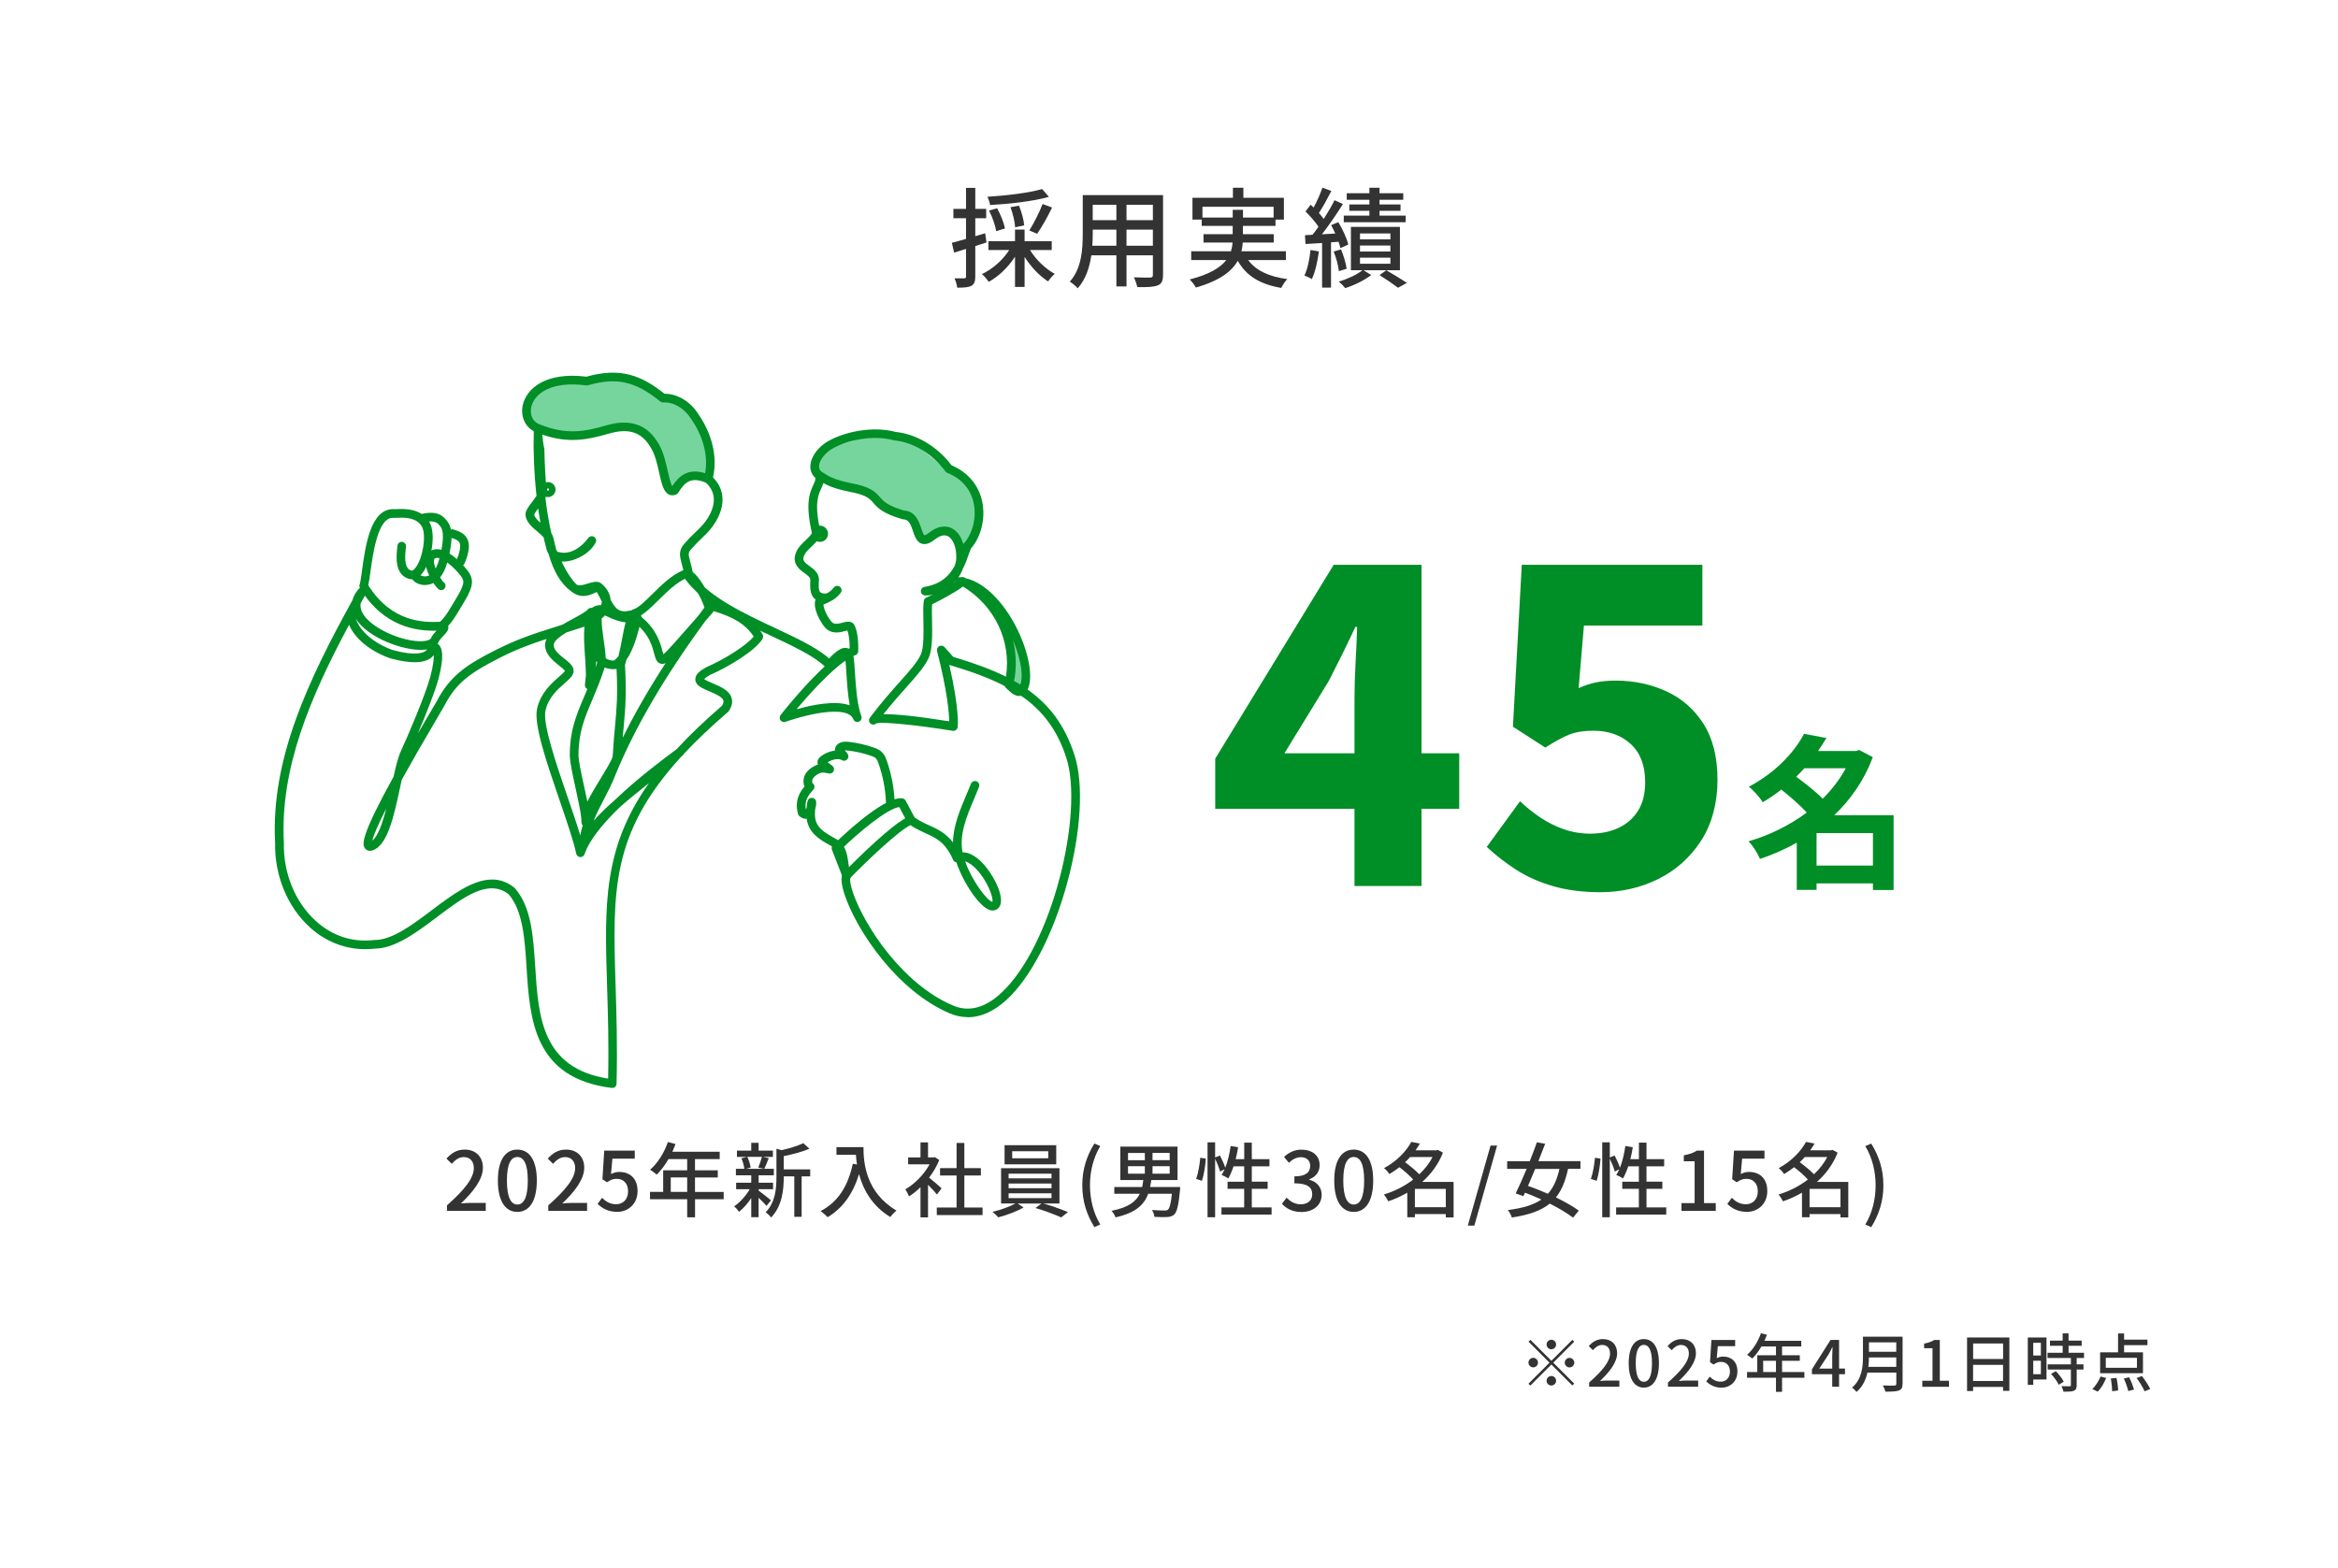 <?xml version="1.0" encoding="UTF-8"?>
<svg id="_レイヤー_2" data-name="レイヤー 2" xmlns="http://www.w3.org/2000/svg" xmlns:xlink="http://www.w3.org/1999/xlink" viewBox="0 0 515 345.54">
  <defs>
    <style>
      .cls-1 {
        fill: none;
      }

      .cls-2 {
        fill: #008e26;
      }

      .cls-3 {
        fill: #fff;
      }

      .cls-4 {
        fill: url(#_新規パターンスウォッチ_2);
      }

      .cls-5 {
        fill: #76d59d;
      }

      .cls-6 {
        fill: #333;
      }
    </style>
    <pattern id="_新規パターンスウォッチ_2" data-name="新規パターンスウォッチ 2" x="0" y="0" width="66.51" height="66.51" patternTransform="translate(-6349.05 -10203.32) scale(.11)" patternUnits="userSpaceOnUse" viewBox="0 0 66.51 66.51">
      <g>
        <rect class="cls-1" width="66.51" height="66.51"/>
        <circle class="cls-2" cx="49.88" cy="66.51" r="6.01"/>
        <circle class="cls-2" cx="16.63" cy="66.51" r="6.01"/>
        <circle class="cls-2" cx="66.51" cy="33.25" r="6.01"/>
        <circle class="cls-2" cx="33.25" cy="33.25" r="6.01"/>
        <circle class="cls-2" cx="0" cy="33.25" r="6.01"/>
        <circle class="cls-2" cx="49.88" cy="0" r="6.01"/>
        <circle class="cls-2" cx="16.63" cy="0" r="6.01"/>
      </g>
    </pattern>
  </defs>
  <g id="_レイヤー_1-2" data-name="レイヤー 1">
    <g>
      <rect class="cls-3" width="515" height="345.54"/>
      <g>
        <path class="cls-6" d="M217.3,53.42c-.82.26-1.66.53-2.47.79v6.7c0,1.1-.22,1.7-.86,2.06-.65.34-1.58.41-3.12.41-.05-.53-.31-1.49-.6-2.06.96.02,1.85.02,2.11,0,.31,0,.43-.07.43-.41v-6.07c-.94.29-1.82.55-2.62.82l-.5-2.16c.86-.22,1.94-.53,3.12-.86v-4.56h-2.78v-2.06h2.78v-4.63h2.04v4.63h2.4v2.06h-2.4v3.96l2.18-.65.29,2.04ZM226.88,55.08c1.3,2.14,3.41,4.15,5.45,5.26-.46.38-1.13,1.15-1.46,1.66-1.87-1.18-3.79-3.19-5.18-5.4v6.62h-2.11v-6.67c-1.51,2.33-3.62,4.37-5.79,5.54-.36-.53-1.01-1.32-1.51-1.7,2.33-1.08,4.63-3.12,6.02-5.3h-4.58v-1.94h5.86v-2.57h2.11v2.57h5.98v1.94h-4.78ZM231.05,43.37c-3.46.98-8.62,1.56-12.96,1.8-.07-.53-.34-1.32-.58-1.82,4.22-.26,9.19-.86,12.05-1.7l1.49,1.73ZM219.44,50.93c-.19-1.2-.84-3.12-1.58-4.54l1.78-.5c.77,1.39,1.51,3.24,1.73,4.44l-1.92.6ZM223.61,50.09c-.05-1.13-.48-3-1.03-4.44l1.87-.34c.58,1.39,1.08,3.19,1.15,4.34l-1.99.43ZM226.73,50.78c.98-1.54,2.23-4.03,2.93-5.83l2.09.77c-.98,2.02-2.26,4.32-3.29,5.78l-1.73-.72Z"/>
        <path class="cls-6" d="M256.18,60.58c0,1.3-.31,1.97-1.18,2.3-.89.36-2.28.41-4.49.38-.1-.6-.46-1.58-.74-2.16,1.54.07,3.12.05,3.58.05.43,0,.6-.14.6-.6v-4.3h-5.81v6.86h-2.23v-6.86h-5.52c-.38,2.64-1.25,5.33-3,7.27-.34-.43-1.25-1.2-1.75-1.46,2.62-2.9,2.86-7.15,2.86-10.54v-8.54h17.69v17.59ZM245.91,54.14v-3.55h-5.21v.96c0,.82-.02,1.7-.1,2.59h5.3ZM240.7,45.12v3.38h5.21v-3.38h-5.21ZM253.95,45.12h-5.81v3.38h5.81v-3.38ZM253.95,54.14v-3.55h-5.81v3.55h5.81Z"/>
        <path class="cls-6" d="M274.95,57.31c1.68,2.28,4.58,3.65,8.62,4.18-.48.43-1.03,1.34-1.34,1.94-4.68-.79-7.73-2.66-9.58-5.98-1.3,2.3-3.94,4.39-9.22,5.9-.24-.46-.89-1.32-1.37-1.78,4.42-1.13,6.79-2.64,8.06-4.27h-7.73v-1.94h8.76c.19-.65.31-1.27.36-1.92h-6.41v-1.85h6.43v-1.82h-6.82v-1.39h-2.04v-4.8h8.91v-2.21h2.3v2.21h8.93v4.8h-1.85v1.39h-7.18v1.82h6.79v1.85h-6.82c-.05.65-.14,1.3-.29,1.92h9.79v1.94h-8.33ZM271.54,47.93v-1.7h2.26v1.7h6.74v-2.38h-15.67v2.38h6.67Z"/>
        <path class="cls-6" d="M290.52,55.39c-.31,2.26-.82,4.58-1.56,6.1-.36-.24-1.2-.62-1.63-.79.7-1.44,1.13-3.58,1.34-5.62l1.85.31ZM293.19,53.4v9.96h-1.97v-9.82c-1.32.07-2.57.17-3.65.22l-.12-1.94,1.68-.1c.41-.53.86-1.13,1.3-1.75-.7-1.08-1.85-2.38-2.86-3.38l1.13-1.49c.22.19.43.41.65.62.74-1.34,1.51-3.07,1.94-4.37l1.97.72c-.84,1.63-1.87,3.55-2.74,4.87.41.46.77.89,1.06,1.3.91-1.42,1.78-2.9,2.38-4.13l1.85.84c-1.34,2.14-3.07,4.68-4.63,6.67.94-.07,1.94-.12,2.95-.17-.29-.65-.6-1.27-.91-1.85l1.58-.65c.94,1.56,1.9,3.6,2.18,4.94l-1.73.77c-.1-.41-.22-.89-.41-1.39l-1.66.12ZM294.92,59.74c-.12-1.18-.58-2.95-1.15-4.32l1.61-.48c.58,1.34,1.1,3.12,1.25,4.27l-1.7.53ZM308.36,59.54h-7.99l1.66,1.06c-1.44,1.13-3.79,2.28-5.71,2.88-.34-.43-.96-1.06-1.42-1.44,1.87-.53,4.06-1.56,5.21-2.5h-2.54v-9.55h10.8v9.55ZM309.63,48.96h-13.63v-1.46h5.64v-1.06h-4.42v-1.39h4.42v-1.03h-4.99v-1.44h4.99v-1.22h2.23v1.22h5.23v1.44h-5.23v1.03h4.63v1.39h-4.63v1.06h5.76v1.46ZM306.27,51.43h-6.7v1.3h6.7v-1.3ZM306.27,54.1h-6.7v1.32h6.7v-1.32ZM306.27,56.78h-6.7v1.32h6.7v-1.32ZM305.36,59.54c1.58.91,3.43,2.04,4.54,2.78l-1.94,1.08c-.94-.72-2.62-1.87-4.08-2.78l1.49-1.08Z"/>
      </g>
      <g>
        <path class="cls-6" d="M346.35,295.19l.41.41-4.62,4.62,4.62,4.62-.41.41-4.62-4.62-4.64,4.64-.41-.41,4.64-4.64-4.62-4.62.41-.41,4.62,4.62,4.62-4.62ZM337.73,301.26c-.57,0-1.05-.48-1.05-1.05s.48-1.05,1.05-1.05,1.05.47,1.05,1.05-.48,1.05-1.05,1.05ZM340.67,296.22c0-.57.48-1.05,1.05-1.05s1.05.47,1.05,1.05-.48,1.05-1.05,1.05-1.05-.48-1.05-1.05ZM342.77,304.21c0,.57-.48,1.05-1.05,1.05s-1.05-.48-1.05-1.05.48-1.05,1.05-1.05,1.05.47,1.05,1.05ZM345.72,299.17c.57,0,1.05.47,1.05,1.05s-.48,1.05-1.05,1.05-1.05-.48-1.05-1.05.48-1.05,1.05-1.05Z"/>
        <path class="cls-6" d="M350.04,304.6c3.04-2.69,4.61-4.69,4.61-6.39,0-1.12-.59-1.89-1.75-1.89-.81,0-1.48.52-2.03,1.15l-.91-.9c.88-.97,1.79-1.54,3.14-1.54,1.89,0,3.11,1.23,3.11,3.1,0,1.99-1.58,4.05-3.77,6.13.53-.06,1.18-.1,1.68-.1h2.58v1.37h-6.65v-.94Z"/>
        <path class="cls-6" d="M358.76,300.34c0-3.57,1.32-5.31,3.33-5.31s3.33,1.75,3.33,5.31-1.32,5.38-3.33,5.38-3.33-1.79-3.33-5.38ZM363.89,300.34c0-2.96-.74-4.04-1.79-4.04s-1.79,1.08-1.79,4.04.74,4.1,1.79,4.1,1.79-1.12,1.79-4.1Z"/>
        <path class="cls-6" d="M367.4,304.6c3.04-2.69,4.61-4.69,4.61-6.39,0-1.12-.59-1.89-1.75-1.89-.81,0-1.48.52-2.03,1.15l-.91-.9c.88-.97,1.79-1.54,3.14-1.54,1.89,0,3.11,1.23,3.11,3.1,0,1.99-1.58,4.05-3.77,6.13.53-.06,1.18-.1,1.68-.1h2.58v1.37h-6.65v-.94Z"/>
        <path class="cls-6" d="M375.84,304.35l.77-1.05c.59.59,1.33,1.11,2.41,1.11,1.16,0,2.04-.83,2.04-2.2s-.78-2.16-1.96-2.16c-.66,0-1.05.2-1.65.59l-.78-.52.31-4.9h5.23v1.37h-3.82l-.24,2.65c.45-.22.85-.36,1.42-.36,1.72,0,3.14,1.02,3.14,3.28s-1.67,3.57-3.47,3.57c-1.62,0-2.65-.66-3.38-1.37Z"/>
        <path class="cls-6" d="M397.46,303.55h-4.92v3.1h-1.34v-3.1h-6.37v-1.26h2.25v-3.7h4.12v-1.93h-3.21c-.6,1.04-1.3,1.96-2.02,2.66-.25-.22-.81-.64-1.13-.84,1.29-1.11,2.41-2.88,3.05-4.75l1.32.35c-.17.43-.36.9-.55,1.32h8.11v1.26h-4.23v1.93h3.91v1.22h-3.91v2.48h4.92v1.26ZM391.2,302.29v-2.48h-2.82v2.48h2.82Z"/>
        <path class="cls-6" d="M403.59,302.76h-4.47v-1.08l4.1-6.47h1.88v6.3h1.3v1.25h-1.3v2.77h-1.51v-2.77ZM403.59,301.52v-2.7c0-.56.04-1.43.07-2h-.06c-.25.53-.53,1.06-.83,1.6l-2.03,3.11h2.84Z"/>
        <path class="cls-6" d="M419.08,304.88c0,.84-.22,1.25-.78,1.46-.59.24-1.54.27-3,.27-.08-.38-.34-1.01-.56-1.37,1.09.06,2.21.04,2.55.03.31,0,.42-.11.42-.41v-2.45h-6.36c-.36,1.57-1.06,3.12-2.4,4.26-.2-.28-.7-.76-.99-.95,2.19-1.88,2.4-4.62,2.4-6.82v-4.4h8.73v10.39ZM417.7,301.14v-2.07h-6.02c0,.64-.04,1.35-.13,2.07h6.15ZM411.68,295.75v2.07h6.02v-2.07h-6.02Z"/>
        <path class="cls-6" d="M423.42,304.21h2.26v-7.17h-1.85v-1.02c.97-.18,1.65-.42,2.24-.8h1.22v8.99h2.02v1.33h-5.88v-1.33Z"/>
        <path class="cls-6" d="M442.61,294.68v11.75h-1.39v-.86h-6.6v.91h-1.33v-11.81h9.31ZM434.63,296v3.42h6.6v-3.42h-6.6ZM441.22,304.26v-3.56h-6.6v3.56h6.6Z"/>
        <path class="cls-6" d="M450.78,303.93h-2.91v1.18h-1.2v-10.44h4.12v9.26ZM447.87,295.84v2.81h1.68v-2.81h-1.68ZM449.55,302.76v-2.96h-1.68v2.96h1.68ZM457.44,299.19v1.4h1.5v1.15h-1.5v3.45c0,.67-.15,1.02-.62,1.22-.49.2-1.2.21-2.3.21-.06-.35-.24-.86-.42-1.22.78.03,1.56.03,1.77.03.22-.01.29-.07.29-.27v-3.42h-5.1v-1.15h5.1v-1.4h-5.14v-1.15h3.33v-1.54h-2.8v-1.13h2.8v-1.6h1.3v1.6h2.89v1.13h-2.89v1.54h3.4v1.15h-1.62ZM452.84,302.09c.67.7,1.44,1.65,1.75,2.33l-1.11.67c-.29-.67-1.02-1.67-1.69-2.39l1.05-.6Z"/>
        <path class="cls-6" d="M460.87,306.03c.71-.62,1.4-1.74,1.83-2.76l1.23.32c-.42,1.09-1.11,2.28-1.86,3.01l-1.2-.57ZM472.04,302.55h-9.44v-4.61h3.95v-4.16h1.33v1.37h5.14v1.21h-5.14v1.58h4.16v4.61ZM470.71,299.15h-6.86v2.2h6.86v-2.2ZM466.21,303.59c.2.9.35,2.06.36,2.76l-1.32.17c0-.71-.13-1.89-.29-2.82l1.25-.11ZM469,303.45c.43.84.88,1.99,1.06,2.7l-1.27.32c-.14-.71-.56-1.88-.97-2.76l1.18-.27ZM471.81,303.17c.69.88,1.48,2.07,1.83,2.86l-1.25.5c-.31-.79-1.08-2.02-1.75-2.93l1.16-.43Z"/>
      </g>
      <g>
        <path class="cls-6" d="M98.45,265.57c3.91-3.46,5.92-6.03,5.92-8.21,0-1.44-.76-2.43-2.25-2.43-1.04,0-1.91.67-2.61,1.48l-1.17-1.15c1.13-1.24,2.3-1.98,4.03-1.98,2.43,0,4,1.58,4,3.98,0,2.56-2.03,5.2-4.84,7.89.68-.07,1.51-.13,2.16-.13h3.31v1.76h-8.55v-1.21Z"/>
        <path class="cls-6" d="M109.67,260.1c0-4.59,1.69-6.82,4.29-6.82s4.29,2.25,4.29,6.82-1.69,6.91-4.29,6.91-4.29-2.3-4.29-6.91ZM116.26,260.1c0-3.8-.95-5.19-2.3-5.19s-2.3,1.39-2.3,5.19.95,5.28,2.3,5.28,2.3-1.44,2.3-5.28Z"/>
        <path class="cls-6" d="M120.77,265.57c3.91-3.46,5.92-6.03,5.92-8.21,0-1.44-.76-2.43-2.25-2.43-1.04,0-1.91.67-2.61,1.48l-1.17-1.15c1.13-1.24,2.3-1.98,4.03-1.98,2.43,0,4,1.58,4,3.98,0,2.56-2.03,5.2-4.84,7.89.68-.07,1.51-.13,2.16-.13h3.31v1.76h-8.55v-1.21Z"/>
        <path class="cls-6" d="M131.63,265.25l.99-1.35c.76.76,1.71,1.42,3.1,1.42,1.49,0,2.63-1.06,2.63-2.83s-1.01-2.77-2.52-2.77c-.85,0-1.35.25-2.12.76l-1.01-.67.4-6.3h6.72v1.76h-4.92l-.31,3.4c.58-.29,1.1-.47,1.82-.47,2.21,0,4.03,1.31,4.03,4.21s-2.14,4.59-4.46,4.59c-2.09,0-3.4-.85-4.34-1.76Z"/>
        <path class="cls-6" d="M159.42,264.22h-6.32v3.98h-1.73v-3.98h-8.19v-1.62h2.9v-4.75h5.29v-2.48h-4.12c-.77,1.33-1.67,2.52-2.59,3.42-.32-.29-1.04-.83-1.46-1.08,1.66-1.42,3.1-3.71,3.92-6.1l1.69.45c-.22.56-.47,1.15-.7,1.69h10.42v1.62h-5.44v2.48h5.02v1.57h-5.02v3.19h6.32v1.62ZM151.37,262.6v-3.19h-3.62v3.19h3.62Z"/>
        <path class="cls-6" d="M168.85,265.68c-.36-.43-1.08-1.15-1.75-1.78v4.27h-1.62v-4.21c-.81,1.21-1.76,2.3-2.68,3.03-.25-.38-.74-.92-1.08-1.21,1.22-.81,2.57-2.3,3.44-3.78h-3.01v-1.42h3.33v-1.64h-3.38v-1.42h1.85c-.05-.65-.32-1.6-.63-2.32l1.22-.31h-2.21v-1.39h3.15v-1.71h1.62v1.71h3.15v1.39h-2.18l1.26.29c-.34.85-.68,1.73-.99,2.34h2.11v1.42h-3.35v1.64h3.19v1.42h-3.19v.31c.65.45,2.3,1.8,2.72,2.14l-.97,1.24ZM164.62,254.88c.36.76.65,1.71.72,2.36l-1.04.27h3.96l-1.24-.27c.29-.67.63-1.64.81-2.36h-3.21ZM178.47,259.18h-1.89v8.91h-1.62v-8.91h-2.32v.16c0,2.67-.32,6.41-2.81,8.91-.2-.36-.81-.94-1.19-1.15,2.18-2.21,2.39-5.29,2.39-7.78v-6.23l1.12.32c1.76-.41,3.67-.97,4.79-1.55l1.35,1.21c-1.55.7-3.71,1.26-5.65,1.64v2.92h5.83v1.55Z"/>
        <path class="cls-6" d="M190.2,252.72c0,3.26.41,9.94,7.27,13.99-.38.29-1.06,1.01-1.35,1.42-4.09-2.47-6.01-6.14-6.9-9.45-1.33,4.34-3.58,7.49-6.91,9.49-.32-.34-1.1-1.04-1.55-1.35,3.87-2,6.05-5.55,7.09-10.42l.92.16c-.13-.76-.2-1.5-.23-2.14h-4.29v-1.69h5.94Z"/>
        <path class="cls-6" d="M206.38,263.16c-.41-.52-1.22-1.39-1.96-2.12v7.17h-1.66v-6.64c-.81.79-1.67,1.48-2.52,2.02-.16-.43-.58-1.22-.83-1.55,2.05-1.17,4.12-3.26,5.35-5.51h-4.72v-1.53h2.72v-3.31h1.66v3.31h1.24l.29-.05.94.63c-.54,1.37-1.33,2.68-2.23,3.87.85.68,2.34,1.98,2.75,2.36l-1.03,1.37ZM216.43,266.04v1.66h-10.08v-1.66h4.36v-7.06h-3.64v-1.62h3.64v-5.55h1.71v5.55h3.64v1.62h-3.64v7.06h4.02Z"/>
        <path class="cls-6" d="M229.87,265.16c1.82.52,4,1.31,5.37,1.89l-1.48,1.17c-1.35-.61-3.78-1.53-5.67-2.07l1.33-.99h-5.26l1.3.86c-1.44.86-3.75,1.73-5.58,2.18-.31-.34-.85-.9-1.26-1.21,1.73-.4,3.85-1.15,5.04-1.84h-3.15v-7.78h12.86v7.78h-3.49ZM232.66,256.52h-11.38v-4.21h11.38v4.21ZM222.17,259.61h9.45v-1.03h-9.45v1.03ZM222.17,261.79h9.45v-1.04h-9.45v1.04ZM222.17,263.97h9.45v-1.06h-9.45v1.06ZM230.9,253.64h-7.94v1.55h7.94v-1.55Z"/>
        <path class="cls-6" d="M238.4,261.14c0-3.55.99-6.48,2.66-9.2l1.3.56c-1.55,2.59-2.27,5.64-2.27,8.64s.72,6.07,2.27,8.64l-1.3.58c-1.67-2.74-2.66-5.64-2.66-9.22Z"/>
        <path class="cls-6" d="M259.93,262.19c-.32,3.35-.67,4.79-1.26,5.37-.41.4-.88.52-1.57.58-.58.04-1.67.02-2.81-.04-.04-.45-.25-1.1-.54-1.51,1.13.09,2.29.11,2.74.11.38,0,.59-.02.77-.18.38-.32.65-1.33.88-3.51h-5.22c-.88,2.41-2.75,4.21-7.2,5.2-.14-.45-.56-1.1-.88-1.44,3.73-.74,5.4-2.04,6.23-3.76h-5.62v-1.49h6.14c.11-.49.18-1.01.25-1.53h-5.06v-7.36h12.6v7.36h-5.78c-.07.52-.16,1.04-.27,1.53h6.64l-.05.68ZM248.47,255.62h3.71v-1.6h-3.71v1.6ZM248.47,258.59h3.71v-1.66h-3.71v1.66ZM257.65,254.01h-3.78v1.6h3.78v-1.6ZM257.65,256.93h-3.78v1.66h3.78v-1.66Z"/>
        <path class="cls-6" d="M263.49,259.72c.45-1.21.77-3.19.9-4.64l1.22.18c-.09,1.48-.41,3.57-.85,4.9l-1.28-.43ZM280.1,266.01v1.58h-11.04v-1.58h5v-4.09h-3.66v-1.57h3.66v-3.38h-2.34c-.34,1.01-.74,1.93-1.15,2.66-.34-.23-1.08-.61-1.49-.77.23-.36.47-.77.67-1.24l-1.01.49c-.16-.72-.63-1.87-1.08-2.83v12.91h-1.67v-16.51h1.67v3.33l1.06-.43c.45.85.96,1.95,1.17,2.7.56-1.4.95-3.1,1.19-4.79l1.64.27c-.13.9-.32,1.78-.54,2.63h1.89v-3.64h1.67v3.64h3.89v1.58h-3.89v3.38h3.49v1.57h-3.49v4.09h4.36Z"/>
        <path class="cls-6" d="M282.39,265.2l1.01-1.33c.77.79,1.76,1.46,3.13,1.46,1.5,0,2.52-.83,2.52-2.21,0-1.46-.94-2.41-3.93-2.41v-1.53c2.61,0,3.48-.99,3.48-2.32,0-1.17-.77-1.89-2.04-1.91-1.03.02-1.89.5-2.65,1.24l-1.08-1.3c1.04-.94,2.27-1.6,3.8-1.6,2.38,0,4.05,1.24,4.05,3.42,0,1.53-.88,2.59-2.29,3.12v.09c1.53.38,2.74,1.53,2.74,3.31,0,2.4-2,3.8-4.43,3.8-2.09,0-3.44-.83-4.32-1.82Z"/>
        <path class="cls-6" d="M293.9,260.1c0-4.59,1.69-6.82,4.29-6.82s4.29,2.25,4.29,6.82-1.69,6.91-4.29,6.91-4.29-2.3-4.29-6.91ZM300.49,260.1c0-3.8-.95-5.19-2.3-5.19s-2.3,1.39-2.3,5.19.95,5.28,2.3,5.28,2.3-1.44,2.3-5.28Z"/>
        <path class="cls-6" d="M320.2,268.22h-1.73v-.74h-6.81v.7h-1.67v-5.4c-1.35.77-2.77,1.42-4.21,1.89-.2-.45-.63-1.13-.95-1.5,2.25-.67,4.52-1.8,6.46-3.29-.74-.85-1.96-1.91-3.03-2.72-.68.52-1.42,1.04-2.21,1.51-.25-.41-.79-1.03-1.19-1.3,2.95-1.6,4.97-3.84,6.01-5.78l1.89.36c-.29.5-.61.99-.95,1.48h4.59l.31-.09,1.13.61c-.99,2.56-2.61,4.72-4.56,6.45h6.91v7.81ZM310.6,254.93c-.34.38-.7.77-1.1,1.13,1.08.79,2.34,1.82,3.13,2.66,1.19-1.12,2.2-2.39,2.92-3.8h-4.95ZM318.47,265.97v-4.03h-6.81v4.03h6.81Z"/>
        <path class="cls-6" d="M328.33,252.39h1.44l-5.01,17.63h-1.44l5.01-17.63Z"/>
        <path class="cls-6" d="M345.4,257.53c-.58,2.67-1.4,4.72-2.68,6.28,1.98.97,3.8,1.98,5.04,2.92l-1.26,1.55c-1.22-.95-3.08-2.07-5.13-3.1-1.94,1.57-4.61,2.5-8.35,3.06-.16-.52-.52-1.21-.88-1.64,3.26-.41,5.64-1.12,7.38-2.32-1.21-.56-2.43-1.08-3.6-1.51l-.36.77-1.69-.61c.7-1.44,1.57-3.38,2.41-5.4h-4.29v-1.69h4.97c.58-1.44,1.13-2.88,1.58-4.16l1.82.32c-.45,1.19-.97,2.5-1.5,3.83h9.27v1.69h-2.74ZM338.16,257.53c-.54,1.3-1.08,2.58-1.58,3.75,1.39.49,2.9,1.08,4.38,1.73,1.22-1.35,2.02-3.13,2.54-5.47h-5.33Z"/>
        <path class="cls-6" d="M350.43,259.72c.45-1.21.77-3.19.9-4.64l1.22.18c-.09,1.48-.41,3.57-.85,4.9l-1.28-.43ZM367.03,266.01v1.58h-11.04v-1.58h5.01v-4.09h-3.66v-1.57h3.66v-3.38h-2.34c-.34,1.01-.74,1.93-1.15,2.66-.34-.23-1.08-.61-1.49-.77.23-.36.47-.77.67-1.24l-1.01.49c-.16-.72-.63-1.87-1.08-2.83v12.91h-1.67v-16.51h1.67v3.33l1.06-.43c.45.85.95,1.95,1.17,2.7.56-1.4.95-3.1,1.19-4.79l1.64.27c-.13.9-.32,1.78-.54,2.63h1.89v-3.64h1.67v3.64h3.89v1.58h-3.89v3.38h3.49v1.57h-3.49v4.09h4.36Z"/>
        <path class="cls-6" d="M370.38,265.07h2.9v-9.22h-2.38v-1.31c1.24-.23,2.12-.54,2.88-1.03h1.57v11.56h2.59v1.71h-7.56v-1.71Z"/>
        <path class="cls-6" d="M380.48,265.25l.99-1.35c.76.76,1.71,1.42,3.1,1.42,1.49,0,2.63-1.06,2.63-2.83s-1.01-2.77-2.52-2.77c-.85,0-1.35.25-2.12.76l-1.01-.67.4-6.3h6.72v1.76h-4.92l-.31,3.4c.58-.29,1.1-.47,1.82-.47,2.21,0,4.03,1.31,4.03,4.21s-2.14,4.59-4.47,4.59c-2.09,0-3.4-.85-4.34-1.76Z"/>
        <path class="cls-6" d="M407.14,268.22h-1.73v-.74h-6.81v.7h-1.67v-5.4c-1.35.77-2.77,1.42-4.21,1.89-.2-.45-.63-1.13-.95-1.5,2.25-.67,4.52-1.8,6.46-3.29-.74-.85-1.96-1.91-3.03-2.72-.68.52-1.42,1.04-2.21,1.51-.25-.41-.79-1.03-1.19-1.3,2.95-1.6,4.97-3.84,6.01-5.78l1.89.36c-.29.5-.61.99-.95,1.48h4.59l.31-.09,1.13.61c-.99,2.56-2.61,4.72-4.56,6.45h6.91v7.81ZM397.54,254.93c-.34.38-.7.77-1.1,1.13,1.08.79,2.34,1.82,3.13,2.66,1.19-1.12,2.2-2.39,2.92-3.8h-4.95ZM405.41,265.97v-4.03h-6.81v4.03h6.81Z"/>
        <path class="cls-6" d="M410.88,269.79c1.55-2.58,2.27-5.62,2.27-8.64s-.72-6.05-2.27-8.64l1.3-.56c1.69,2.72,2.68,5.65,2.68,9.2s-.99,6.48-2.68,9.22l-1.3-.58Z"/>
      </g>
      <g>
        <path class="cls-4" d="M136.97,146.91c1.02-3.23,1.65-6.59,1.86-9.97,0-.13.01-.28-.08-.39-.08-.09-.2-.11-.31-.14-2.06-.4-4.12-.81-6.19-1.21l.18.4c.06,2.52.11,5.04.17,7.55,0,.44.02.88.18,1.29,0,.02.02.03.03.05,0,0-6.08,16.41-6.14,19-.04,1.82.17,3.64.39,5.45.29,2.47.58,4.93.88,7.4.16,1.33.32,2.67.6,3.98,2.51-3.88,4.76-7.93,6.75-12.1.36-.76.71-1.52.92-2.34.22-.89.26-1.81.29-2.72.2-5.17.32-16.27.48-16.26Z"/>
        <path class="cls-5" d="M223.07,145.36c-.26-1.84-.43-3.69-.51-5.55,0-.07,0-.15.06-.18.05-.03.12,0,.17.03.37.24.57.66.73,1.06.71,1.75,1.16,3.58,1.6,5.42.41,1.67.81,3.37.76,5.08,0,.06,0,.13-.04.18-.04.05-.1.08-.16.1-.53.19-1.16.07-1.59-.3-.58-.49-.73-1.31-.8-2.06-.1-1.17-.22-3.79-.22-3.79Z"/>
        <path class="cls-5" d="M124.33,95.69c-2.45.18-4.96-.6-6.87-2.13-.66-.53-1.27-1.16-1.53-1.96-.33-1-.08-2.12.42-3.04.95-1.75,2.73-2.94,4.62-3.58s3.9-.81,5.89-.97c2.11-.17,4.23-.34,6.34-.51,1.12-.09,2.24-.18,3.35-.07,2.48.25,4.73,1.48,6.91,2.69,1.54.86,3.09,1.71,4.63,2.57,1.46.81,2.93,1.63,4.12,2.8,1.55,1.53,2.49,3.58,3.17,5.64.88,2.68.15,5.1.24,7.92-1.48-.22-1.75.04-3.25,0-.99-.03-2.11.04-2.78.78-.39.43-.55,1.02-.86,1.51s-.93.9-1.46.65c-.35-.16-.52-.55-.67-.9-1.57-3.9-.94-7.72-3.8-10.8-.75-.8-3.33-1.97-4.39-2.26-.78-.21-1.6-.17-2.4-.09-3.08.31-6.09,1.2-9.17,1.5-3.08.3-6.41-.06-8.86-1.96"/>
        <path class="cls-5" d="M183.97,106.57c-1-.54-2.02-1.1-2.8-1.92s-1.32-1.96-1.14-3.09c.18-1.16,1.09-2.1,2.13-2.66s2.21-.8,3.35-1.1c2.29-.6,4.52-1.45,6.84-1.91s4.82-.49,6.97.51c.99.46,1.87,1.12,2.72,1.79,1.35,1.05,2.66,2.15,3.98,3.25.67.56,1.35,1.12,2.16,1.46.59.24,1.22.35,1.82.55,2.84.93,4.72,3.79,5.25,6.74s-.08,5.97-.86,8.85c-.16.57-.46,1.26-1.05,1.27-.37,0-1.29.65-1.54.38-.85-.93-.99-2.96-2.15-3.46-1.55-.66-3.35-.02-4.77.88-.65.41-1.35.89-2.11.77-.89-.14-1.43-1.07-1.63-1.95s-.18-1.82-.55-2.64c-.47-1.03-1.57-1.74-2.7-1.74-.69,0-2.38-.88-2.53-1.22-.55-1.26-3.18-2.06-4.48-2.51s-1.3-.61-2.64-.91c-2.04-.45-3.99-1.29-5.72-2.44-.38-.25-.75-.52-1.03-.88-.77-.98-.69-2.37-.57-3.61"/>
        <g>
          <path class="cls-2" d="M134.87,239.69s-.08,0-.12,0c-17.19-2.14-18.03-15.07-18.76-26.48-.41-6.42-.8-12.49-3.94-16.18-4.47-3.51-9.98.63-15.8,5.02-4.52,3.4-9.2,6.92-13.74,6.96-5.22.59-10.29-1.08-14.28-4.72-4.93-4.49-7.78-11.43-7.63-18.59-.99-18.45,7.33-35.86,17.04-53.48.21-.8.65-1.65,1.42-2.52.06-.07.13-.13.21-.18-.12-.23-.14-.51-.05-.76.17-.47.34-1.72.52-3.05.73-5.31,1.84-13.35,6.66-13.53.04,0,.09,0,.14,0,.14.01.47,0,.78-.01,1.69-.07,5.22-.23,7.14,2.63,1.77,2.64.56,9.22-1.6,11.7-1.32,1.51-2.61,1.15-3.14.91-2.81-1.15-2.42-4.85-2.21-6.84l.03-.33c.05-.52.52-.92,1.04-.85.52.05.91.52.85,1.04l-.04.34c-.16,1.5-.46,4.28,1.05,4.88.02,0,.04.02.07.03.1.05.36.18.89-.43,1.76-2.02,2.63-7.63,1.45-9.38-1.32-1.97-3.92-1.85-5.48-1.79-.4.02-.72.03-.99.01-3.17.21-4.22,7.79-4.78,11.88-.18,1.28-.31,2.28-.48,2.97,5.23,8.35,12.57,8.15,15.36,8.07.29,0,.53-.01.7,0,.78.02,1.29.29,1.5.81.34.83-.32,1.53-1.02,2.27-.36.38-.76.8-.95,1.15-.07.19-.18.38-.32.58.15.11.29.24.41.4.55.71,1.12,2.24-.2,7.3-.71,2.73-2.88,8.12-4.57,12.11.92-1.59,1.91-3.28,2.97-5.08.49-.82.87-1.48,1.13-1.92,3.07-6,7.15-8.41,13.02-11.4,4.85-2.47,8.73-3.7,13.65-5.25.34-.11.69-.22,1.05-.33.76-.45,1.57-.89,2.38-1.33,1.37-.74,2.8-1.51,3.25-2.05.23-.27.58-.39.9-.33.43-.33,1.08-.65,2.01-.61.11-.27.16-.53.18-.77-.07-.13-.13-.26-.19-.39-.31-.63-.61-1.23-.94-1.75-1.48.71-3.17,1.49-5.16.2-.08-.05-.17-.12-.27-.2-.1-.06-.2-.13-.3-.21-2.21-1.69-3.73-4.21-4.88-8.18-.36-.58-.48-1.08-.71-2.05-.09-.39-.2-.87-.36-1.48-.01-.05-.02-.09-.04-.14-.33-.38-.84-.81-1.31-1.21-1.15-.97-2.46-2.06-2.65-3.58-.12-.95.65-1.94,1.53-3.09.26-.34.62-.82.89-1.22-.59-5.42-.72-10.73-.61-13.59,0-.23,0-.46,0-.67-1.96-1.03-2.96-3.34-2.41-5.78.82-3.59,4.98-7.35,14.02-6.23,7.62-2.15,12.27-.17,17.18,3.76.02,0,.04,0,.06,0,2.79,0,5.65,1.71,7.38,4.45,3.89,5.59,4.14,11.2,3.07,14.59-.08.26-.27.47-.51.58-.24.11-.52.12-.77.01-3.27-1.37-4.69-.3-6.17,2.16-.09.16-.23.28-.4.36-.73.36-1.3.23-1.66.06-1.21-.58-1.61-2.34-2.16-4.79-.4-1.79-.86-3.81-1.67-5.23-2.05-3.71-4.87-4.72-9.46-3.39-4.51,1.31-8.76,2.23-14.6.21.04.86.19,2.01.42,3.07.01.06.02.12.02.18.08,3.4.25,6.56.5,9.41.04.4-.07.81-.27,1.23.31,2.73.75,5.46,1.33,7.88.21.31.36.65.44,1.01.21.97.42,1.87.65,2.7.08.11.17.23.29.37.14,0,.31.02.49.07.64.19,1.44.13,2.26-.1,1.21-.38,2.63-1.25,3.99-3.06.3-.39.85-.5,1.27-.24.42.26.57.8.35,1.24-.79,1.58-2.48,2.9-4.3,3.61-1.17.49-2.26.64-3.18.59.57,1.42,2.19,4.12,3.32,5.1.58.29,1.39.08,2.44-.25.94-.29,1.82-.56,2.62-.23.08.03.16.08.24.14,1.11.86,2.03,2.14,2.14,3.63,1.02,1.96,1.92,2.98,4.22,2.43.11-.02.21-.03.32-.02.12-.13.28-.22.45-.26,1.09-.28,2.59-1.77,4.19-3.35,1.97-1.95,4.2-4.16,6.73-5.24.36-.18,1-.31,1.82.14,1.72.95,3.61,4.4,4.48,6.73.06,0,.12.01.18.03,5.76,1.54,8.97,3.62,11.09,7.19.17.29.18.66.01.95-1.45,2.58-7.62,6.28-11.55,7.98-.85.47-1.18.78-1.31.93.32.27,1.24.66,1.87.93,1.73.73,3.68,1.56,4.17,3.24.27.9.05,1.88-.65,2.91-.05.07-.1.13-.17.18-3.74,3.22-6.94,6.26-9.66,9.17-.05.11-.12.22-.22.31-.15.14-.31.29-.48.44-15.43,16.88-15.03,29.7-14.38,50.32.2,6.32.42,13.48.21,21.65,0,.27-.13.52-.33.7-.17.15-.4.23-.62.23ZM108.36,193.77c1.7,0,3.36.53,4.96,1.82.04.04.09.08.12.12,3.61,4.17,4.02,10.58,4.46,17.37.7,10.94,1.43,22.24,16.05,24.56.17-7.68-.04-14.46-.23-20.47-.55-17.67-.95-30.23,9.22-44.63-2.09,1.66-4.37,3.49-6.45,5.33-3.58,3.47-6.66,7.14-7.72,10.31-.14.41-.53.67-.96.65-.43-.02-.79-.33-.88-.75-.6-2.82-2.1-7.18-3.68-11.8-2.81-8.2-5.72-16.67-4.95-20.13.78-3.5,3.21-5.62,4.82-7.03.5-.44,1.18-1.03,1.32-1.31-.14-.27-.84-.82-1.3-1.19-1.35-1.07-3.19-2.53-3.06-4.71.02-.4.14-.78.32-1.14-3.59,1.17-6.63,2.28-10.34,4.17-6.47,3.29-9.59,5.49-12.21,10.61-.28.49-.67,1.15-1.16,1.98-3.45,5.85-6.13,10.54-8.2,14.28-.12.55-.24,1.11-.36,1.68-1.36,6.33-2.77,12.88-6.12,13.88-.93.27-1.43-.21-1.6-.43-.76-.97-.71-3.13,6.28-15.82.53-2.38,1.03-4.41,1.66-5.74,1.27-2.69,5.45-12.49,6.45-16.34.65-2.48.78-3.9.75-4.7-.13.16-.28.32-.46.48-1.61,1.37-4.68,1.44-9.13.22-.34-.11-6.81-2.23-9.08-7.37-8.48,15.84-15.24,31.56-14.35,47.97,0,.02,0,.05,0,.07-.15,6.62,2.47,13.04,7,17.17,3.65,3.32,8.09,4.79,12.83,4.23.04,0,.07,0,.11,0,3.93,0,8.36-3.35,12.65-6.58,4.43-3.34,8.97-6.75,13.26-6.75ZM85.08,178.14c-1.99,3.9-2.83,6-3.06,7.07,1.26-1.02,2.25-3.92,3.06-7.07ZM124.69,139.39c-1.42.87-2.67,1.83-2.72,2.63-.07,1.18,1.21,2.2,2.34,3.09,1.12.89,2.08,1.65,2.04,2.76-.04.97-.86,1.68-1.99,2.67-1.5,1.32-3.56,3.12-4.21,6.01-.66,2.94,2.42,11.9,4.89,19.1,1.04,3.02,2.04,5.94,2.78,8.41.12-.74.3-1.47.53-2.2-.12-.12-.2-.28-.24-.46-.06-.3-.08-.63-.05-.98-.14-1.6-.75-4.36-1.29-6.83-.65-2.96-1.26-5.76-1.26-7.18-.01-5.43,1.39-8.74,3.16-12.92.23-.54.46-1.1.71-1.68-.36-.17-.58-.55-.54-.95.07-.69.14-1.39.22-2.09,0-1.16-.09-2.6-.19-4-.16-2.34-.32-4.73-.14-6.71-.11.04-.22.08-.34.11-1.32.44-2.55.83-3.7,1.2ZM155.41,136.76c-9.07,12.39-15.57,23.53-19.85,33.97-.67,1.78-1.61,3.58-2.51,5.33-.82,1.56-1.64,3.15-2.29,4.77,1.34-1.52,2.98-3.09,4.75-4.64,4.98-4.77,10.71-9.04,13.53-11.13,2.8-3.04,6.1-6.2,9.97-9.54.31-.48.42-.88.33-1.19-.24-.81-1.82-1.48-3.09-2.02-1.62-.69-3.02-1.28-3.09-2.57-.06-1.21,1.18-2.06,2.4-2.73.03-.01.06-.03.08-.04,3.76-1.61,8.8-4.75,10.38-6.73-1.75-2.64-4.4-4.31-8.86-5.6-.04.14-.11.26-.2.37-.54.62-1.06,1.2-1.55,1.76ZM133.2,147.07c-.94,2.86-1.9,5.15-2.76,7.18-1.69,3.98-3.02,7.12-3.01,12.17,0,1.21.62,4.04,1.22,6.77.26,1.18.51,2.34.73,3.41.75-1.5,1.77-3.21,2.95-5.13,1.16-1.89,2.6-4.24,2.64-4.96.15-2.68.34-4.74.51-6.56.34-3.71.62-6.69.33-12.56-.04,0-.08.02-.13.02-.91.08-1.75-.04-2.48-.34ZM137.67,146.52c.36,6.53.07,9.65-.29,13.6-.07.76-.14,1.56-.22,2.43,2.6-5.28,5.74-10.74,9.46-16.46-.39.19-.71.22-1.06.14-.93-.22-1.18-1.16-1.47-2.25-.39-1.48-.99-3.74-3.23-5.87-.61,2.35-1.45,5.2-2.87,7.24-.1.38-.21.77-.33,1.17ZM131.36,145.63c-.02.14-.03.28-.05.42-.04.34-.08.68-.13,1.03.11-.34.23-.68.34-1.03,0-.07,0-.14,0-.21-.06-.07-.11-.13-.17-.21ZM133.42,145.01c.5.37,1.11.55,1.85.52.35-.26.67-.6.97-.99.35-1.38.58-2.67.8-3.83.24-1.3.46-2.5.79-3.59-.98-.08-2.36-.43-4.59-1.53-.21.24-.46.47-.73.69.01.06.02.13.02.2-.03,1.21.2,2.8.44,4.49.2,1.38.4,2.79.46,4.06ZM141.34,135.98c3.32,2.7,4.13,5.76,4.6,7.51.06.22.12.46.18.66.89-.71,2.89-3,5.72-6.23.63-.72,1.32-1.51,2.07-2.37.41-.56.83-1.12,1.25-1.69-.61-2.14-3.06-6.38-4.03-6.45-2.18.95-4.27,3.02-6.12,4.85-1.39,1.37-2.63,2.6-3.83,3.31,0,.01.02.02.02.04.07.11.11.24.13.36ZM78.37,136.3c1.64,4.78,8.04,6.89,8.11,6.91,5.13,1.41,6.85.57,7.35.15.11-.1.2-.2.26-.29-.28.05-.58.09-.92.1-4.22.23-12.16-2.59-14.8-6.87ZM79.45,132.89c-.12.65-.02,1.3.3,1.97,1.69,3.51,9.05,6.64,13.32,6.41,1.04-.06,1.75-.33,1.9-.74.02-.04.03-.08.05-.12.28-.53.72-1.02,1.13-1.46-2.98.06-10.29-.1-15.77-7.72-.31.56-.62,1.12-.93,1.67ZM118.54,112.02c-.39.51-.83,1.13-.86,1.38.07.55.69,1.18,1.37,1.78-.19-1.03-.36-2.09-.51-3.16ZM137.48,93.11c3.37,0,5.92,1.63,7.73,4.91.95,1.66,1.44,3.83,1.87,5.75.26,1.15.64,2.82,1,3.35,1.42-2.2,3.42-4.05,7.23-2.87.6-3,.06-7.45-3.09-11.99-1.46-2.31-3.9-3.73-6.11-3.59-.24.01-.48-.06-.66-.21-5.48-4.46-9.65-5.39-15.92-3.58-.13.04-.26.05-.39.03-7.91-1.04-11.46,1.91-12.11,4.74-.4,1.78.37,3.36,1.88,3.86h0s0,0,0,0h0s0,0,0,0c0,0,0,0,0,0h0s.04.01.05.02c5.93,2.37,9.95,1.53,14.58.19,1.41-.41,2.72-.62,3.92-.62Z"/>
          <path class="cls-2" d="M182.53,147.3c-.25,0-.5-.1-.68-.29-2.31-2.37-7-4.57-11.95-6.9-6.98-3.27-14.89-6.98-18.88-12.4-.09-.12-.15-.27-.17-.42-.2-1.28-.46-2.24-.67-3.02-.46-1.73-.8-2.98.63-4.55l.55-.61c.48-.53.5-.55.99-1.03.31-.3.81-.78,1.76-1.72,2.01-1.98,3.18-4.37,3.13-6.4-.04-1.42-.67-2.68-1.88-3.75-.39-.35-.43-.95-.08-1.35.35-.39.95-.43,1.35-.08,1.62,1.44,2.47,3.16,2.52,5.13.07,2.55-1.31,5.47-3.69,7.81-.96.94-1.46,1.43-1.77,1.73q-.46.44-.9.94l-.55.61c-.7.77-.64,1.11-.19,2.77.21.77.46,1.72.67,2.98,3.75,4.93,11.32,8.48,18.01,11.62,5.12,2.4,9.96,4.67,12.51,7.29.37.38.36.98-.02,1.35-.19.18-.43.27-.67.27Z"/>
          <path class="cls-2" d="M188.86,159.09c-.39,0-.75-.24-.89-.62,0,0,0,0,0-.01-.8-2.15-5.19-1.75-7.74-1.32-3.68.62-7.17,1.88-7.21,1.89-.4.14-.85,0-1.1-.34-.25-.34-.24-.81.02-1.15.3-.38,5.49-7,10.46-11.38-.15-.34-.09-.76.18-1.04,1.88-1.98,3.08-2.65,4.13-2.3.08.03.16.06.23.1.07-.04.15-.07.22-.1.02-2.07-.3-3.36-.51-3.92-.16.03-.38.09-.55.14-1.1.3-3.15.86-4.62-1.09-.93-1.24-2.38-3.83-1.9-5.69.02-.07.04-.13.07-.19-1.03-.7-1.31-1.96-1.15-4.37-.04-.5-.52-.87-1.3-1.44-1.04-.75-2.6-1.88-2.03-4.04.36-1.38,1.4-2.36,2.32-3.23.57-.54,1.12-1.06,1.36-1.54-1.55-6.64-.43-9.05.32-10.65.31-.67.48-1.03.41-1.53-.66-.59-1.04-1.4-1.08-2.31-.07-1.61.91-3.43,2.62-4.87,2.67-2.25,9.97-4.58,16.23-2.92,4.58.49,9.14,3.23,12.27,7.36,3.51,1.49,5.88,4.24,6.69,7.78.85,3.73-.14,7.96-2.47,10.58-.15.35-.31.79-.48,1.3-.31.91-.7,2.01-1.27,3.13-1.29,3.55-5.05,5.98-8.32,5.87-.49-.02-.89-.4-.92-.89-.03-.49.31-.92.8-1,3.73-.61,5.57-2.59,6.68-4.7.18-.52.29-1.07.31-1.65.08-2.23-.67-4.21-1.83-4.81-.97-.5-2.07.09-2.83.67-.71.57-1.8,1.3-2.89.99-1.14-.33-1.56-1.55-1.96-2.73-.55-1.63-.97-2.62-2.17-2.66-.08,0-.16-.01-.24-.04-4.31-1.25-5.4-2.49-6.35-3.58-.85-.97-1.52-1.74-5.3-2.46-3.06-.61-4.65-1.3-5.7-1.9-.12.42-.3.8-.47,1.18-.68,1.46-1.62,3.47-.12,9.69.04.17.03.35-.02.51-.32,1.02-1.16,1.81-1.96,2.57-.77.73-1.56,1.48-1.79,2.33-.21.82.19,1.2,1.3,2.01.92.66,2.05,1.48,2.09,2.97,0,.03,0,.06,0,.09-.19,2.62.11,2.77.99,2.98.3.02.58.02.9-.11.36-.22.68-.45.93-.7.14-.15.29-.32.46-.52.33-.41.93-.48,1.34-.15.41.33.48.93.15,1.34-.19.25-.4.5-.65.73-.48.48-.92.79-1.34.99-.53.31-1.13.6-1.8.85.05.99.8,2.54,1.61,3.6.62.83,1.3.75,2.6.4.79-.22,1.77-.48,2.43.26.03.04.06.08.09.12.55.86,1.05,3.02.93,5.93-.02.39-.27.73-.64.86-.14.05-.28.1-.42.16.07.29.1.57.12.77.09.77.15,1.75.22,2.89.19,2.94.44,6.97,1.41,9.61,0,0,0,0,0,0,0,0,0,0,0,0,0,0,0,0,0,0,.18.49-.07,1.04-.56,1.22-.11.04-.22.06-.33.06ZM186.23,145.55c-3.41,2.36-7.87,7.26-10.77,10.71,3.34-.94,8.5-2.02,11.71-.86-.43-2.37-.6-5-.73-7.09-.07-1.09-.13-2.04-.21-2.76ZM208.03,116.01c.72,0,1.28.2,1.66.4,1.17.61,2.05,1.86,2.51,3.47.04-.07.08-.13.13-.19,1.96-2.14,2.83-5.83,2.12-8.98-.48-2.11-1.87-4.96-5.79-6.53-.16-.07-.31-.18-.41-.32-2.84-3.85-7.01-6.4-11.17-6.82-.05,0-.1-.01-.15-.03-5.84-1.58-12.49.76-14.57,2.52-1.24,1.05-1.99,2.33-1.95,3.33.02.45.2.8.55,1.06.19.11.37.23.57.36.94.61,2.23,1.44,5.9,2.16,4.11.78,5.19,1.73,6.37,3.07.81.93,1.65,1.89,5.34,2.97,2.51.15,3.28,2.43,3.79,3.94.18.52.48,1.4.69,1.51,0,0,.31.03,1.17-.66,1.26-.97,2.35-1.26,3.22-1.26Z"/>
          <path class="cls-2" d="M218.68,200.61c-.16,0-.33-.02-.5-.06-2.42-.6-6.05-6.19-7.52-10.56-.05,0-.1-.02-.15-.04-.25-.09-.46-.27-.57-.52-1.7-3.87-3.72-4.79-6.07-5.85-1.07-.49-2.17-.99-3.31-1.78-2.52,1.15-9.41,7.67-13.39,11.75-.23.23-.56.33-.87.27-.32-.06-.58-.29-.7-.59l-2.34-6c-.14-.36-.05-.76.22-1.03,1.79-1.76,10.71-10.33,14.94-10.33.11,0,.22,0,.33.02.31.04.59.22.73.5,0,0,1.13,2.16,1.97,3.69,1.06.78,2.15,1.27,3.2,1.75,1.79.81,3.63,1.65,5.27,3.78.04-3.66,1.56-7.23,2.93-10.46.36-.84.71-1.66,1.02-2.47.19-.49.75-.73,1.24-.54.49.19.73.75.54,1.24-.32.82-.68,1.66-1.04,2.52-1.65,3.89-3.36,7.91-2.59,11.87h0c1.6,0,3.38,1.08,5.07,3.13,2.18,2.65,4.41,7.27,2.92,9.06-.35.42-.82.64-1.35.64ZM212.59,189.77c1.5,4.28,4.84,8.69,6,8.93.31-.85-1.12-4.73-3.6-7.29-.57-.59-1.48-1.39-2.41-1.64ZM185.29,187.14l1.57,4.04c2.63-2.64,9.15-9.01,12.54-10.89-.49-.92-1.01-1.9-1.32-2.48-2.7.37-8.97,5.62-12.8,9.33Z"/>
          <path class="cls-2" d="M213.14,224.09c-1.33,0-2.65-.27-3.95-.83-11.56-4.92-20.48-18.21-23.12-26.08-.85-2.53-.76-3.74-.58-4.33-.27-.87-.39-1.73-.51-2.57-.28-1.99-.5-3.15-1.9-3.9-3.18-1.7-5-3.2-5.39-5.99-.43.05-.97-.05-1.59-.56-.15-.12-.25-.29-.31-.47-.88-3.08.57-5.08,1.42-6.08-.05-.12-.09-.24-.13-.38-.27-1.03-.03-2.52,1.47-3.6.59-.43,1.11-.7,1.63-.86-.06-.13-.1-.28-.11-.45-.03-.45.17-.86.59-1.22.84-.72,2.06-1.26,3.26-1.4-.02-.21,0-.44.09-.69.12-.33.36-.62.69-.85.75-.49,1.59-.47,2.4-.37,1.81.22,3.6.63,5.33,1.23.58.2,1.25.46,1.8.98.59.57.88,1.3,1.11,1.95,1.01,2.88,1.59,5.88,1.72,8.93.02.53-.38.97-.91,1-.53.04-.97-.38-1-.91-.13-2.86-.67-5.68-1.62-8.39-.16-.46-.34-.93-.63-1.2-.26-.25-.69-.41-1.1-.55-1.6-.55-3.26-.93-4.93-1.13-.28-.03-.58-.06-.82-.03,0,0,.02.02.03.02.22.22.5.48.69.84.2.38.13.85-.19,1.15-.31.3-.79.34-1.15.12-.75-.46-2.14-.15-3.11.46l1.03.79c.36.28.47.76.28,1.17-.19.41-.65.62-1.08.52-1.4-.34-1.88-.26-2.87.46-.9.65-.82,1.37-.73,1.63.16.1.29.24.37.42.14.31.11.66-.08.94-.08.11-.21.26-.36.44-.67.76-1.75,1.99-1.36,4.05.06-.11.11-.25.16-.4,0-.04,0-.08.01-.12.13-1.25.21-1.94,1.01-2.05.44-.05.86.19,1.02.59.13.32.08,1.15-.17,1.97-.27,3.11.62,4.35,4.42,6.39,2.33,1.24,2.63,3.41,2.89,5.32.12.86.24,1.74.53,2.55.1.26.07.55-.07.8-.1.19-.17,1.23.7,3.64,2.49,6.93,10.64,19.7,21.91,24.5,3.42,1.45,6.94.57,10.47-2.64,11.37-10.34,18.36-39.74,14.51-51.85-2-6.29-5.32-10.55-9.99-13.76-1.19.3-2.26-.71-2.97-1.39-.13-.12-.24-.23-.35-.32-.14-.12-.24-.27-.29-.44-3.47-1.8-7.52-3.25-12.14-4.63-.02,0-.04-.01-.06-.02,2.3,10.05,1.86,13.55,1.84,13.71-.04.25-.17.48-.38.64-.21.15-.47.21-.72.17-7.09-1.15-15.41-2.08-16.8-1.64-.31.31-.81.37-1.19.13-.42-.27-.56-.82-.32-1.26.04-.08.09-.16.18-.26,2.58-3.4,4.83-5.91,6.63-7.93,2.13-2.39,3.67-4.11,4.47-5.82.7-1.5.63-4.82.58-7.48-.04-1.77-.07-3.29.09-4.36.05-.33.27-.62.58-.75,1.74-.72,4.83-2.5,6.33-3.49,0-.04,0-.08,0-.12.05-.52.51-.92,1.04-.86.07,0,.14.01.2.02.26-.1.56-.09.82.06.07.04.15.08.22.13,3.53.84,6.37,3.69,8.2,6.06,4.04,5.23,6.63,12.73,5.92,17.07-.06.3-.18.87-.44,1.42,4.81,3.39,8.25,7.9,10.36,14.54,2.01,6.33,1.41,16.77-1.61,27.93-3.08,11.38-8.1,21.06-13.43,25.92-2.78,2.53-5.68,3.81-8.55,3.81ZM194.91,157.35c2.42,0,6.67.37,14.17,1.57-.02-1.85-.38-6.49-2.67-15.48-.11-.43.09-.87.48-1.08.39-.21.87-.12,1.16.21l1.92,2.15c4.37,1.31,8.24,2.69,11.62,4.36,1.21-7.83-2.46-15.59-9.48-19.86-1.59,1.23-5.17,3.15-6.79,3.91-.07.92-.04,2.2-.02,3.54.06,3.01.13,6.42-.76,8.33-.92,1.96-2.54,3.77-4.77,6.28-1.46,1.63-3.2,3.59-5.18,6.07.1,0,.2,0,.31,0ZM223.38,150.02c.47.26.93.53,1.38.81.06-.18.12-.4.19-.7.37-2.26-.37-5.69-1.82-9.1.71,2.88.83,5.94.26,8.98Z"/>
        </g>
        <path class="cls-2" d="M96.99,139.02c-.37,0-.73-.22-.88-.58-.2-.49.02-1.04.51-1.25.24-.1.48-.34.69-.56.9-.96,1.58-2.11,2.3-3.33l.62-1.03c.59-.97,1.15-1.89,1.54-2.88.24-.61.33-1.03.28-1.39-.05-.32-.22-.67-.53-1.09-1.32-1.76-4.34-4.57-5.69-3.91-.08.04-.2.1-.24.42-.18,1.45,1.58,4.33,2.08,4.81.4.23.58.73.4,1.18-.2.49-.75.73-1.24.53-.95-.38-3.07-3.97-3.16-6.15-.06-1.58.8-2.24,1.31-2.5,3.41-1.68,8.02,4.42,8.06,4.48.51.68.8,1.32.89,1.96.13.91-.14,1.75-.39,2.37-.45,1.13-1.08,2.16-1.68,3.16l-.61,1.01c-.74,1.25-1.51,2.54-2.55,3.66-.34.37-.77.77-1.34,1.01-.12.05-.25.07-.37.07Z"/>
        <path class="cls-2" d="M93.62,128.9s-.06,0-.08,0c-1.37-.03-2.64-.76-2.84-1.63-.12-.51.21-1.02.72-1.14.44-.1.89.13,1.07.53.18.15.84.46,1.61.27,1.15-.28,2.07-1.56,2.63-3.68,1.54-5.75.54-6.94.22-7.33l-.06-.07c-.52-.63-1.11-1.34-3.58-.75-.51.12-1.03-.19-1.15-.71-.12-.51.2-1.03.71-1.15,3.62-.86,4.84.61,5.49,1.39l.04.05c.92,1.11,1.76,3.12.17,9.06-1.19,4.46-3.59,5.15-4.97,5.15Z"/>
        <path class="cls-2" d="M101.43,124.75c-.13,0-.26-.03-.39-.08-.48-.22-.69-.78-.48-1.26.31-.69.54-1.41.7-2.14.17-.82.15-1.4-.08-1.77-.31-.51-1.05-.79-1.82-1.01-.51-.14-.8-.67-.65-1.18.15-.51.67-.8,1.18-.65,1.09.31,2.29.78,2.93,1.86.64,1.07.48,2.31.31,3.14-.18.87-.46,1.72-.83,2.54-.16.35-.51.56-.87.56Z"/>
        <path class="cls-2" d="M180.61,119.39c-.99,0-1.79-.8-1.79-1.79s.8-1.79,1.79-1.79,1.79.8,1.79,1.79-.8,1.79-1.79,1.79ZM180.61,117.48c-.06,0-.11.05-.11.11,0,.13.23.13.23,0,0-.06-.05-.11-.11-.11Z"/>
        <path class="cls-2" d="M120.71,109.52c-.92,0-1.66-.75-1.66-1.66s.75-1.66,1.66-1.66,1.66.75,1.66,1.66-.75,1.66-1.66,1.66ZM120.71,107.61c-.14,0-.24.11-.24.24s.11.25.24.25.24-.11.24-.25-.11-.24-.24-.24Z"/>
        <path class="cls-4" d="M230.22,156.05c-1.12-.98-2.55-1.66-4.04-1.64s-1.92,1.09-2.51,2.45c-.39.91-.78,3.05-.72,4.04.27,4.31.17,7.28-.08,11.6-.25,4.31.16,8.66-2.55,12.02-1.17,1.45-4.23,2.92-4.3,4.78-.07,1.77,1.21,3.25,2.17,4.74s1.59,3.6.4,4.9c-.37.4-.16,1.85-.66,2.05-2.38.92-4.81,1.35-7.35,1.36s-4.46.65-5.84,2.8c-.57.89-1.85,2.97-2.08,4-.52,2.31-1.87,1.54-2.38,3.85-.11.48-.22.97-.14,1.46.13.86.78,1.53,1.4,2.14,2.82,2.76,5.96,5.59,9.86,6.16,3.69.54,7.44-1.11,10.21-3.61,2.77-2.5,4.7-5.77,6.47-9.06,17.47-38.03,3.15-53,.73-54.77l1.42.74Z"/>
      </g>
      <g>
        <path class="cls-2" d="M417.1,196.09h-4.54v-1.46h-12.42v1.43h-4.36v-10.41c-2.57,1.47-5.31,2.64-8.1,3.59-.51-1.21-1.61-3.01-2.53-3.88,4.58-1.32,9.02-3.52,12.83-6.34-1.47-1.61-3.67-3.52-5.61-5.06-1.25.99-2.6,1.91-4.07,2.79-.66-1.06-2.09-2.68-3.08-3.41,6.01-3.19,10.04-7.66,12.17-11.66l4.91.92c-.55.95-1.17,1.9-1.83,2.86h8.32l.73-.22,3.01,1.58c-1.87,5.02-4.84,9.31-8.5,12.79h13.08v16.49ZM397.46,169.26c-.59.62-1.17,1.25-1.8,1.87,1.94,1.43,4.29,3.26,5.83,4.84,2.05-2.02,3.77-4.29,5.09-6.71h-9.13ZM412.56,190.7v-7.15h-12.42v7.15h12.42Z"/>
        <g>
          <path class="cls-2" d="M298.36,195.2v-41.34c0-2.21.08-4.84.24-7.87.16-3.03.28-5.65.34-7.87h-.39c-.91,1.96-1.86,3.93-2.83,5.91-.98,1.99-1.99,3.99-3.03,6.01l-9.77,15.93h38.51v12.22h-53.75v-11.04l26.09-42.71h19.35v70.76h-14.76Z"/>
          <path class="cls-2" d="M352.51,196.57c-3.85,0-7.3-.44-10.36-1.32-3.06-.88-5.78-2.08-8.16-3.62-2.38-1.53-4.54-3.21-6.5-5.03l7.33-10.07c1.37,1.3,2.85,2.49,4.45,3.57,1.6,1.08,3.32,1.94,5.18,2.59,1.86.65,3.79.98,5.82.98,2.41,0,4.53-.44,6.35-1.32,1.82-.88,3.24-2.15,4.25-3.81,1.01-1.66,1.52-3.73,1.52-6.21,0-3.65-1.06-6.45-3.18-8.41-2.12-1.95-4.87-2.93-8.26-2.93-2.09,0-3.83.28-5.23.83-1.4.55-3.18,1.51-5.33,2.88l-7.13-4.59,1.95-35.67h39.78v13.39h-26.09l-1.17,13.78c1.3-.59,2.59-1.01,3.86-1.27,1.27-.26,2.69-.39,4.25-.39,4.04,0,7.77.78,11.19,2.35,3.42,1.56,6.16,3.96,8.21,7.18,2.05,3.22,3.08,7.35,3.08,12.36s-1.21,9.68-3.62,13.39c-2.41,3.71-5.57,6.53-9.48,8.46-3.91,1.92-8.15,2.88-12.71,2.88Z"/>
        </g>
      </g>
    </g>
  </g>
</svg>
